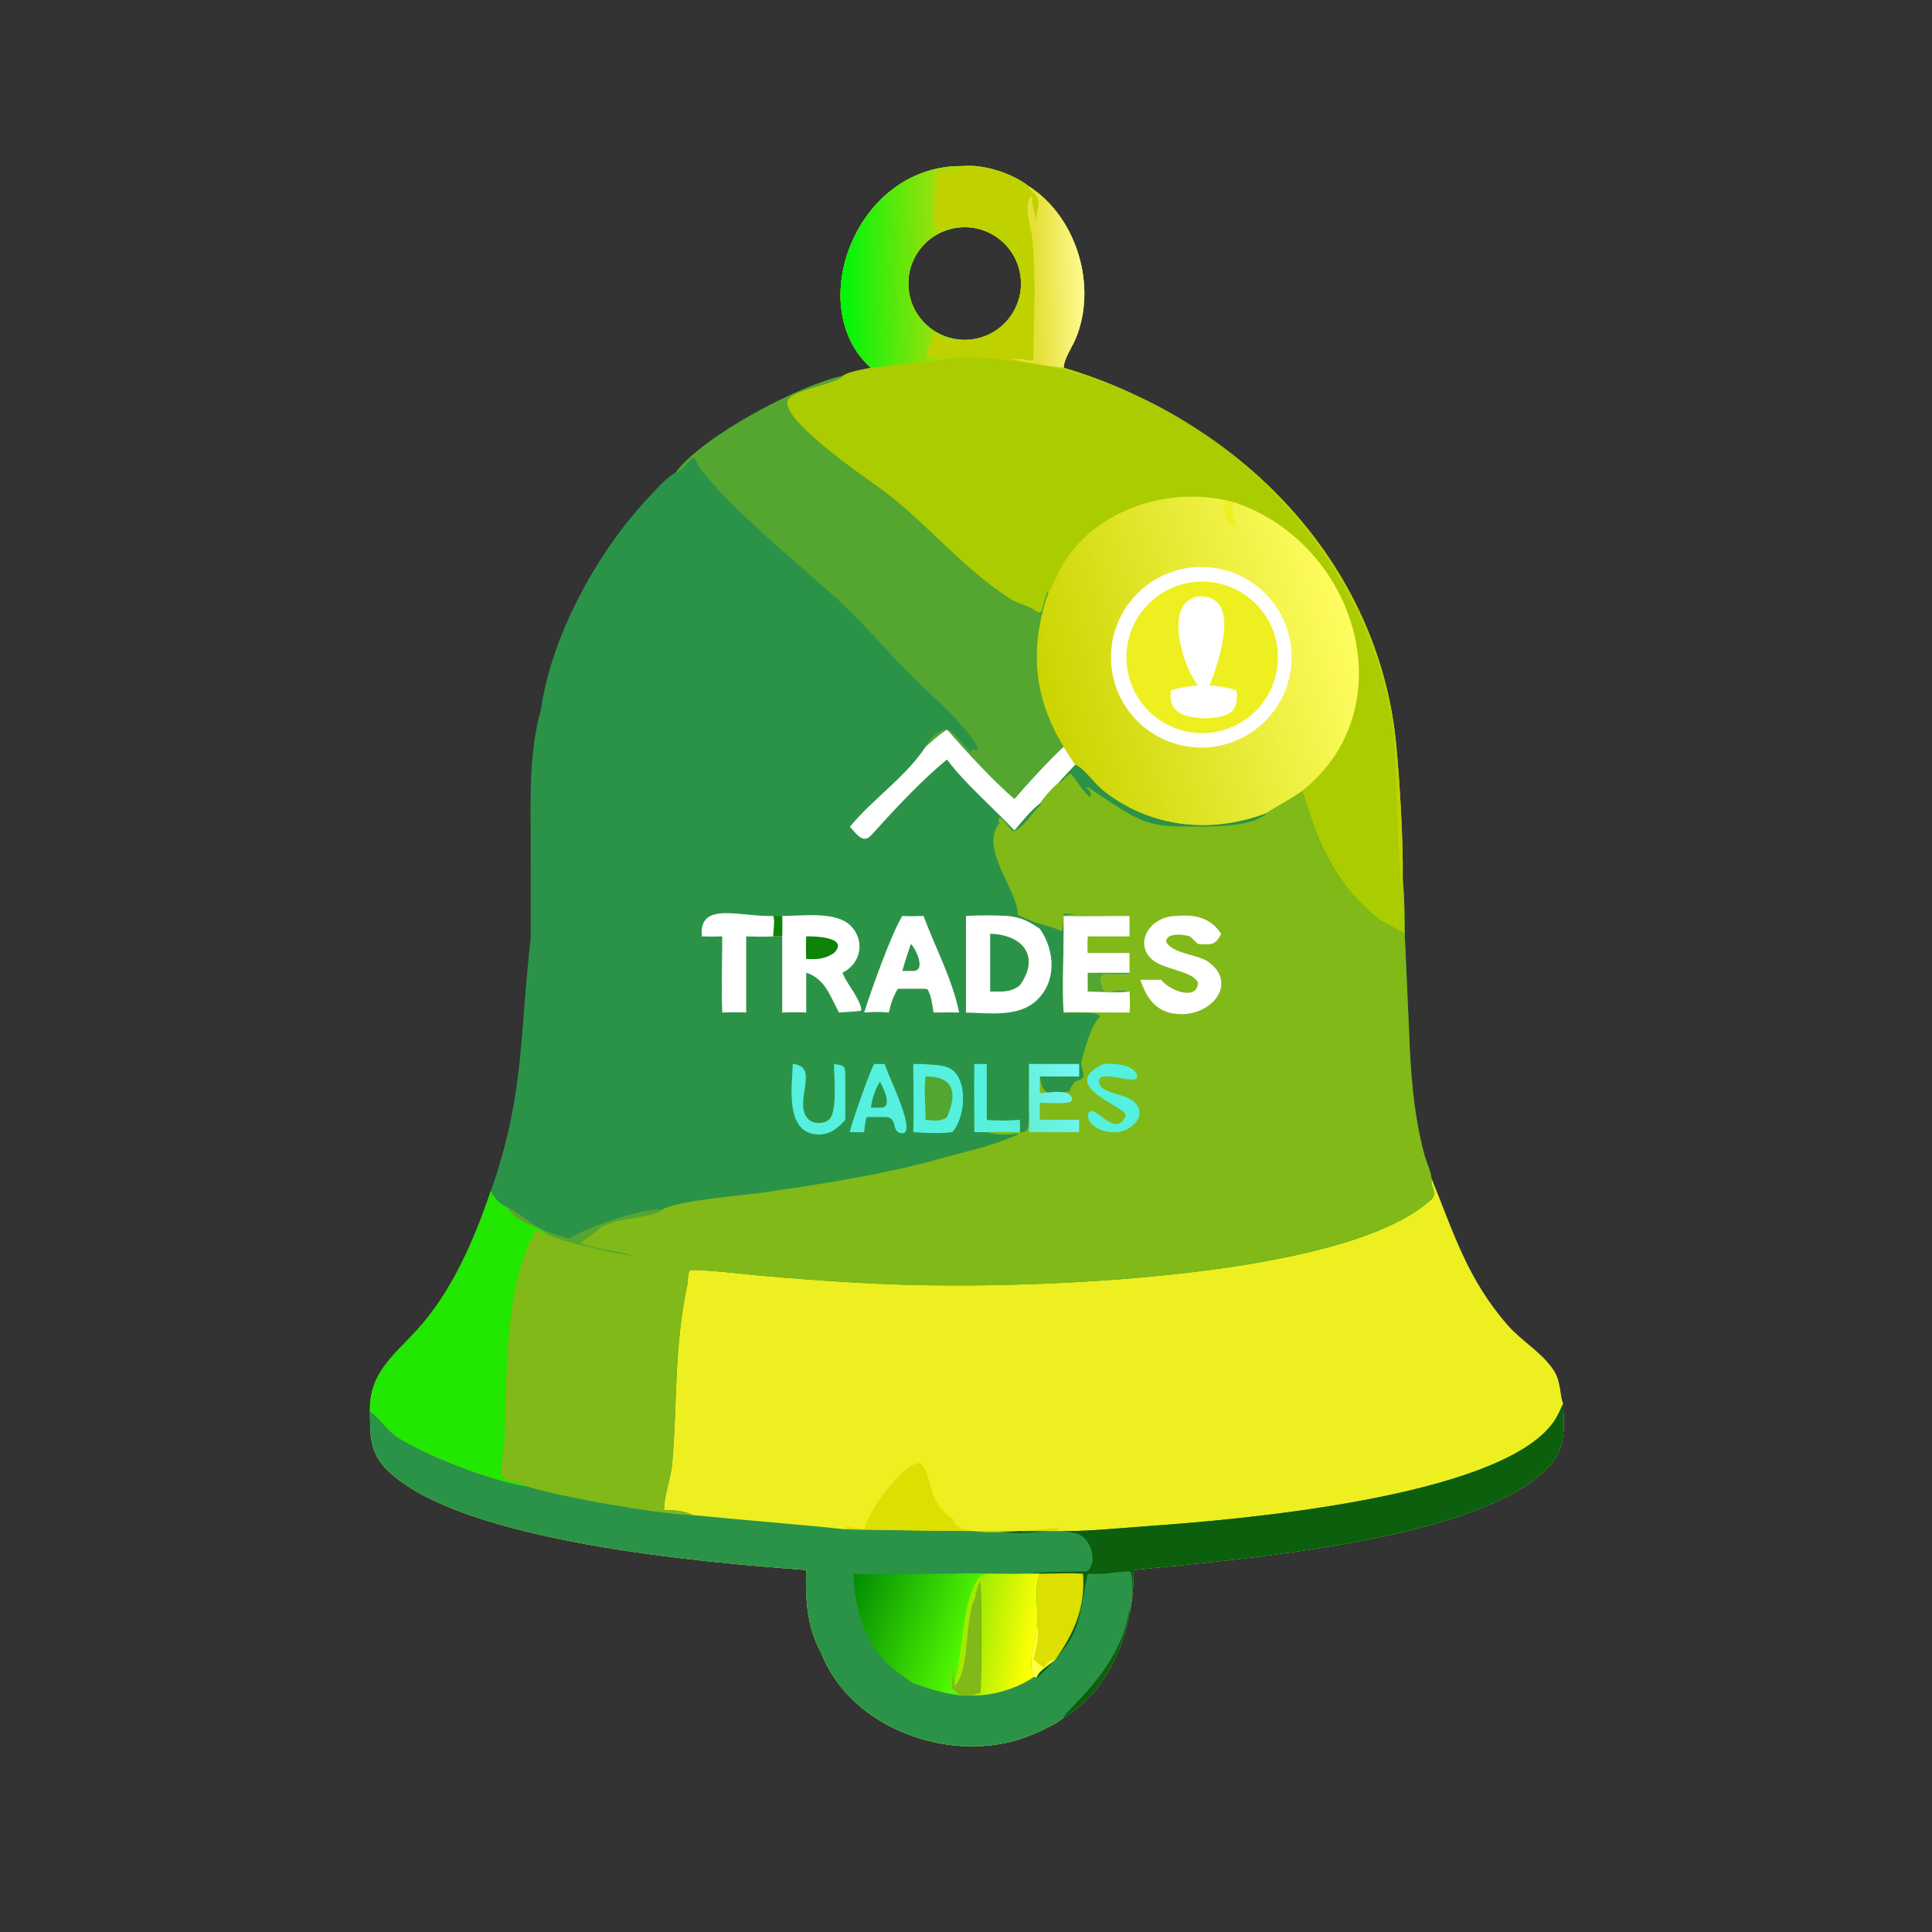 <?xml version="1.0" encoding="UTF-8"?> <svg xmlns="http://www.w3.org/2000/svg" xmlns:xlink="http://www.w3.org/1999/xlink" width="1024" height="1024"><rect width="100%" height="100%" fill="#333333" stroke="none"/><path fill="#2B9348" transform="scale(2 2)" d="M255.13 44.007C260.619 43.43 268.418 45.958 272.698 49.4C285.494 57.637 290.896 76.168 284.966 89.956C284.035 92.121 281.945 95.121 281.876 97.457C328.094 111.24 365.515 148.522 370.052 197.802C370.97 207.773 371.902 223.173 371.727 232.964C372.206 237.776 372.233 242.626 372.258 247.457L373.384 272.519C373.809 283.957 374.483 294.56 377.38 305.693C377.935 307.828 379.177 310.285 379.409 312.425C385.265 326.793 388.815 338.888 399.515 351.163C403.259 355.458 408.669 358.428 411.787 363.229C413.747 366.248 413.389 370.439 414.246 371.924C414.462 378.318 415.159 383.695 410.406 388.735C392.089 408.153 330.006 413.058 300.4 416.074C300.617 430.554 294.968 447.456 281.876 455.157C280.522 456.7 274.238 459.458 272.282 460.205C252.343 467.82 225.315 458.22 217.615 437.982C213.879 431.514 213.362 423.359 213.656 416.074C188.047 414.159 122.015 408.833 102.541 389.492C97.908 384.891 98.092 380.198 98.06 374.137C97.708 364.292 103.935 359.537 110.084 352.941C119.592 342.742 125.665 328.727 130.041 315.71C139.132 290.16 137.688 273.41 140.641 248.833L140.634 222.565C140.602 211.027 140.199 199.186 143.373 187.962C146.175 168.295 158.22 146.484 171.553 132.178C173.819 129.747 176.239 126.847 179.123 125.16C186.383 115.391 212.442 101.812 223.256 99.653C225.124 98.363 228.544 97.959 230.773 97.457C212.801 81.322 226.79 43.644 255.13 44.007ZM254.787 90.039Q255.295 90.068 255.804 90.062Q256.313 90.057 256.821 90.016Q257.328 89.976 257.832 89.901Q258.335 89.827 258.833 89.718Q259.33 89.609 259.819 89.466Q260.307 89.324 260.785 89.149Q261.263 88.973 261.728 88.766Q262.193 88.558 262.642 88.319Q263.092 88.081 263.524 87.812Q263.957 87.543 264.369 87.245Q264.782 86.948 265.174 86.622Q265.566 86.297 265.935 85.946Q266.303 85.595 266.647 85.22Q266.991 84.845 267.309 84.447Q267.626 84.049 267.916 83.63Q268.206 83.212 268.466 82.774Q268.727 82.337 268.957 81.883Q269.187 81.429 269.385 80.96Q269.584 80.491 269.75 80.01Q269.917 79.529 270.05 79.038Q270.183 78.546 270.282 78.047Q270.381 77.548 270.446 77.043Q270.511 76.538 270.542 76.03Q270.572 75.522 270.568 75.013Q270.564 74.504 270.525 73.996Q270.486 73.488 270.413 72.985Q270.34 72.481 270.232 71.983Q270.125 71.486 269.984 70.997Q269.843 70.507 269.668 70.029Q269.494 69.551 269.288 69.085Q269.082 68.62 268.844 68.17Q268.607 67.719 268.339 67.287Q268.071 66.853 267.775 66.44Q267.478 66.026 267.154 65.633Q266.83 65.241 266.48 64.871Q266.13 64.501 265.756 64.156Q265.382 63.812 264.985 63.493Q264.588 63.174 264.17 62.883Q263.752 62.593 263.315 62.331Q262.879 62.069 262.425 61.838Q261.972 61.607 261.504 61.407Q261.036 61.207 260.555 61.039Q260.074 60.872 259.583 60.737Q259.092 60.603 258.593 60.502Q258.094 60.401 257.59 60.335Q257.085 60.269 256.577 60.236Q256.069 60.205 255.56 60.207Q255.051 60.21 254.543 60.248Q254.193 60.273 253.844 60.316Q253.496 60.358 253.149 60.417Q252.803 60.475 252.46 60.55Q252.117 60.625 251.778 60.716Q251.438 60.807 251.104 60.913Q250.769 61.02 250.44 61.143Q250.111 61.265 249.788 61.403Q249.465 61.54 249.148 61.693Q248.832 61.846 248.524 62.013Q248.215 62.181 247.914 62.363Q247.614 62.544 247.322 62.74Q247.031 62.936 246.749 63.145Q246.467 63.354 246.195 63.577Q245.923 63.799 245.662 64.034Q245.4 64.268 245.151 64.515Q244.901 64.762 244.663 65.02Q244.425 65.278 244.199 65.548Q243.974 65.817 243.761 66.096Q243.548 66.376 243.349 66.665Q243.15 66.954 242.964 67.252Q242.779 67.551 242.608 67.857Q242.437 68.164 242.28 68.478Q242.123 68.793 241.982 69.114Q241.84 69.435 241.714 69.763Q241.587 70.091 241.477 70.424Q241.366 70.757 241.271 71.095Q241.176 71.433 241.097 71.775Q241.017 72.118 240.955 72.463Q240.892 72.808 240.845 73.157Q240.799 73.505 240.769 73.855Q240.738 74.204 240.725 74.555Q240.711 74.906 240.714 75.257Q240.717 75.609 240.736 75.959Q240.756 76.31 240.792 76.659Q240.827 77.009 240.88 77.356Q240.932 77.703 241 78.048Q241.069 78.392 241.154 78.733Q241.238 79.074 241.339 79.41Q241.439 79.747 241.556 80.078Q241.672 80.409 241.804 80.735Q241.935 81.061 242.082 81.379Q242.229 81.698 242.391 82.01Q242.553 82.322 242.729 82.626Q242.905 82.929 243.095 83.225Q243.286 83.52 243.49 83.806Q243.694 84.091 243.911 84.367Q244.128 84.643 244.358 84.909Q244.588 85.174 244.83 85.429Q245.072 85.683 245.326 85.926Q245.58 86.168 245.845 86.399Q246.11 86.629 246.385 86.847Q246.661 87.065 246.946 87.269Q247.232 87.474 247.527 87.665Q247.821 87.856 248.125 88.032Q248.428 88.209 248.74 88.372Q249.051 88.534 249.37 88.682Q249.688 88.829 250.014 88.962Q250.339 89.094 250.67 89.211Q251.001 89.328 251.337 89.429Q251.674 89.53 252.014 89.616Q252.355 89.701 252.699 89.77Q253.044 89.84 253.391 89.892Q253.738 89.945 254.087 89.982Q254.436 90.019 254.787 90.039Z"></path><path fill="#EEEF20" transform="scale(2 2)" d="M379.409 312.425C385.265 326.793 388.815 338.888 399.515 351.163C403.259 355.458 408.669 358.428 411.787 363.229C413.747 366.248 413.389 370.439 414.246 371.924C414.462 378.318 415.159 383.695 410.406 388.735C392.089 408.153 330.006 413.058 300.4 416.074C300.617 430.554 294.968 447.456 281.876 455.157C280.522 456.7 274.238 459.458 272.282 460.205C252.343 467.82 225.315 458.22 217.615 437.982C213.879 431.514 213.362 423.359 213.656 416.074C188.047 414.159 122.015 408.833 102.541 389.492C97.908 384.891 98.092 380.198 98.06 374.137C99.515 374.54 102.898 379.228 104.931 380.574C112.684 385.705 130.228 392.439 139.45 393.826C149.171 396.822 173.44 401.045 183.605 401.52C181.538 400.404 178.348 400.116 176.021 400.215C175.819 396.997 177.812 391.537 178.124 387.964C179.534 371.807 178.573 357.545 182.094 340.736C182.369 339.425 182.177 337.833 182.787 336.659C184.079 336.14 198.235 337.767 200.908 338.003C218.047 339.52 235.161 340.686 252.373 340.656C284.327 340.831 358.12 337.432 379.303 317.868C381.218 316.1 378.951 314.44 379.409 312.425Z"></path><path fill="#2B9348" transform="scale(2 2)" d="M279.712 405.755C287.853 405.925 296.294 404.986 304.416 404.416C327.386 402.804 396.859 396.995 411.49 377.15C412.72 375.482 413.405 373.801 414.246 371.924C414.462 378.318 415.159 383.695 410.406 388.735C392.089 408.153 330.006 413.058 300.4 416.074C300.617 430.554 294.968 447.456 281.876 455.157C280.522 456.7 274.238 459.458 272.282 460.205C252.343 467.82 225.315 458.22 217.615 437.982C213.879 431.514 213.362 423.359 213.656 416.074C188.047 414.159 122.015 408.833 102.541 389.492C97.908 384.891 98.092 380.198 98.06 374.137C99.515 374.54 102.898 379.228 104.931 380.574C112.684 385.705 130.228 392.439 139.45 393.826C149.171 396.822 173.44 401.045 183.605 401.52C197.064 402.854 210.628 403.873 224.007 405.279C237.663 405.503 251.277 405.762 264.938 405.755L279.712 405.755Z"></path><path fill="#0B5F0D" transform="scale(2 2)" d="M279.712 405.755C287.853 405.925 296.294 404.986 304.416 404.416C327.386 402.804 396.859 396.995 411.49 377.15C412.72 375.482 413.405 373.801 414.246 371.924C414.462 378.318 415.159 383.695 410.406 388.735C392.089 408.153 330.006 413.058 300.4 416.074C300.617 430.554 294.968 447.456 281.876 455.157C281.896 453.601 296.715 442.697 299.152 427.257C300.315 425.873 300.343 417.472 299.525 416.439C295.583 416.451 293.045 417.36 288.252 417.061C285.287 431.06 287 432.825 275.016 444.562L274.773 444.44L273.877 444.44C272.195 439.719 274.532 435.494 274.773 430.752C275.269 426.819 273.806 420.657 275.565 417.061L272.698 417.061C274.784 416.468 287.978 416.487 288.041 416.442C290.844 414.472 289.603 407.366 284.921 406.284C278.42 404.782 271.538 407.314 264.938 405.755L279.712 405.755Z"></path><path fill="#DDDF00" transform="scale(2 2)" d="M275.565 417.061C279.336 417.036 283.257 416.797 287.015 417.061C287.647 425.949 284.754 432.631 279.712 439.755C278.425 440.977 275.191 442.746 274.773 444.44L273.877 444.44C272.195 439.719 274.532 435.494 274.773 430.752C275.269 426.819 273.806 420.657 275.565 417.061Z"></path><path fill="#FFFF3F" transform="scale(2 2)" d="M273.877 444.44C272.195 439.719 274.532 435.494 274.773 430.752C275.695 433.246 274.363 437.203 273.877 439.755C278.658 443.906 275.26 440.703 279.712 439.755C278.425 440.977 275.191 442.746 274.773 444.44L273.877 444.44Z"></path><defs><linearGradient id="gradient_0" gradientUnits="userSpaceOnUse" x1="258.881" y1="434.14" x2="224.546" y2="421.707"><stop offset="0" stop-color="#57FF00"></stop><stop offset="1" stop-color="#008B05"></stop></linearGradient></defs><path fill="url(#gradient_0)" transform="scale(2 2)" d="M226.206 417.061C234.531 417.431 242.68 416.976 250.987 417.061C254.444 417.044 258.073 416.792 261.51 417.061C265.235 417.08 268.974 417.16 272.698 417.061L275.565 417.061C273.806 420.657 275.269 426.819 274.773 430.752C274.532 435.494 272.195 439.719 273.877 444.44C269.522 447.523 262.747 449.508 257.4 449.246C256.366 449.374 255.226 449.261 254.18 449.246C249.882 448.75 246.111 447.46 242.03 446.114C240.642 445.164 239.281 444.187 237.929 443.186C229.648 437.084 226.391 427.02 226.206 417.061Z"></path><defs><linearGradient id="gradient_1" gradientUnits="userSpaceOnUse" x1="258.005" y1="431.327" x2="274.089" y2="434.198"><stop offset="0" stop-color="#A0EC00"></stop><stop offset="1" stop-color="#FFFF07"></stop></linearGradient></defs><path fill="url(#gradient_1)" transform="scale(2 2)" d="M272.698 417.061L275.565 417.061C273.806 420.657 275.269 426.819 274.773 430.752C274.532 435.494 272.195 439.719 273.877 444.44C269.522 447.523 262.747 449.508 257.4 449.246C256.366 449.374 255.226 449.261 254.18 449.246C251.813 446.398 252.078 449.165 252.459 442.978L252.78 442.731L252.567 442.756L252.626 442.639L252.721 442.655C252.724 443.847 252.712 444.946 252.997 446.114C255.208 438.914 255.205 417.787 261.51 417.061C265.235 417.08 268.974 417.16 272.698 417.061Z"></path><path fill="#80B918" transform="scale(2 2)" d="M252.997 446.114L252.829 446.458L253.171 446.522C257.167 442.462 255.444 428.371 258.677 422.834L258.473 422.427C259.049 421.361 259.025 420.062 259.666 419.07C260.411 420.3 260.225 446.711 259.822 448.653C259.017 448.876 258.221 449.086 257.4 449.246C256.366 449.374 255.226 449.261 254.18 449.246C251.813 446.398 252.078 449.165 252.459 442.978L252.78 442.731L252.567 442.756L252.626 442.639L252.721 442.655C252.724 443.847 252.712 444.946 252.997 446.114Z"></path><path fill="#DDDF00" transform="scale(2 2)" d="M229.01 405.279C230.377 399.648 240.036 387.151 243.821 387.789C247.389 390.741 245.335 398.235 252.629 402.611C252.967 409.947 287.225 402.808 279.712 405.755L264.938 405.755C251.277 405.762 237.663 405.503 224.007 405.279L223.815 404.852C225.009 404.425 227.664 405.193 229.01 405.279Z"></path><path fill="#80B918" transform="scale(2 2)" d="M284.96 202.607C287.118 203.368 290.185 207.721 292.193 209.331C304.617 219.293 320.68 221.076 335.318 215.577C338.584 213.563 341.847 211.882 345 209.645C346.37 210.891 349.148 231.318 365.626 243.675C367.671 245.208 370.14 246.06 372.258 247.457L373.384 272.519C373.809 283.957 374.483 294.56 377.38 305.693C377.935 307.828 379.177 310.285 379.409 312.425C378.951 314.44 381.218 316.1 379.303 317.868C358.12 337.432 284.327 340.831 252.373 340.656C235.161 340.686 218.047 339.52 200.908 338.003C198.235 337.767 184.079 336.14 182.787 336.659C182.177 337.833 182.369 339.425 182.094 340.736C178.573 357.545 179.534 371.807 178.124 387.964C177.812 391.537 175.819 396.997 176.021 400.215C178.348 400.116 181.538 400.404 183.605 401.52C173.44 401.045 149.171 396.822 139.45 393.826C130.228 392.439 112.684 385.705 104.931 380.574C102.898 379.228 99.515 374.54 98.06 374.137C97.708 364.292 103.935 359.537 110.084 352.941C119.592 342.742 125.665 328.727 130.041 315.71C130.88 317.367 132.321 319.107 134.123 319.787C141.036 323.392 140.409 325.666 150.911 328.28C155.751 325.18 171.049 319.966 175.249 320.709C178.913 318.166 196.808 316.832 202.158 316.053C218.108 313.733 234.407 311.223 249.946 306.854C257.802 304.645 262.184 303.983 269.844 300.612L269.876 300.811L269.5 300.395C267.03 300.86 263.917 300.776 261.51 300.027C264.432 299.965 267.363 300.097 270.293 300.027C273.948 300.402 272.338 294.856 272.657 292.531L272.698 292.255L272.698 281.963L285.973 281.963L285.973 285.269L275.565 285.269C276.298 289.782 277.092 290.454 283.594 289.13L283.646 288.378C284.102 287.692 284.508 286.994 285.15 286.465C288.961 285.806 286.081 283.355 286.613 281.228C287.277 278.57 289.354 271.154 291.426 269.59L291.423 269.146C290.119 267.794 284.059 268.726 281.876 268.335C281.44 261.814 281.865 254.111 281.876 247.457C281.848 245.887 281.873 244.314 281.876 242.743C283.891 242.088 288.093 242.464 281.876 242.119C281.796 243.596 281.767 245.093 281.456 246.544L281.177 246.709C278.256 245.245 275.087 245.231 269.731 242.395C269.818 236.058 259.199 224.462 264.964 218.13L264.728 217.874C264.122 214.364 267.813 219.882 268.494 220.328C271.487 219.275 273.534 215.173 275.985 213.169L275.565 212.942C276.981 210.901 278.677 209.038 280.532 207.388L284.96 202.607Z"></path><path fill="#22E700" transform="scale(2 2)" d="M130.041 315.71C130.88 317.367 132.321 319.107 134.123 319.787C137.378 324.605 141.715 324.268 145.176 327.19C144.051 326.855 143.04 326.497 141.984 325.971C133.518 340.984 134.352 364.443 133.713 381.332C133.634 383.423 132.538 389.777 132.827 391.175C134.538 392.964 137.563 392.328 139.45 393.826C130.228 392.439 112.684 385.705 104.931 380.574C102.898 379.228 99.515 374.54 98.06 374.137C97.708 364.292 103.935 359.537 110.084 352.941C119.592 342.742 125.665 328.727 130.041 315.71Z"></path><path fill="white" transform="scale(2 2)" d="M281.876 242.743C287.687 242.916 293.517 242.709 299.331 242.743L299.331 248.156L288.252 248.156C288.204 249.625 288.125 251.094 288.252 252.561L299.331 252.561L299.331 257.783L299.756 257.49L299.847 257.831C298.138 259.449 291.025 256.535 291.802 260.019C293.034 265.545 294.122 260.963 299.593 262.677L299.331 262.767C299.422 264.634 299.546 266.473 299.331 268.335L287.496 268.302C285.683 268.295 283.67 268.117 281.876 268.335C281.44 261.814 281.865 254.111 281.876 247.457C281.848 245.887 281.873 244.314 281.876 242.743Z"></path><path fill="#55A630" transform="scale(2 2)" d="M299.331 257.783L299.756 257.49L299.847 257.831C298.138 259.449 291.025 256.535 291.802 260.019C293.034 265.545 294.122 260.963 299.593 262.677L299.331 262.767C295.858 263.266 291.786 262.808 288.252 262.767L288.252 257.783L299.331 257.783Z"></path><defs><linearGradient id="gradient_2" gradientUnits="userSpaceOnUse" x1="270.951" y1="294.401" x2="287.261" y2="287.509"><stop offset="0" stop-color="#65EFD4"></stop><stop offset="1" stop-color="#73F6F6"></stop></linearGradient></defs><path fill="url(#gradient_2)" transform="scale(2 2)" d="M272.698 281.963L285.973 281.963L285.973 285.269L275.565 285.269L275.565 289.693C277.733 289.668 283.923 288.256 284.122 291.459L283.752 292.033C281.178 292.572 278.201 292.28 275.565 292.255L275.565 296.773L285.973 296.773L285.973 300.027L272.698 300.027C272.709 297.437 272.742 294.845 272.698 292.255L272.698 281.963Z"></path><path fill="#2B9348" transform="scale(2 2)" d="M284.96 202.607C287.118 203.368 290.185 207.721 292.193 209.331C304.617 219.293 320.68 221.076 335.318 215.577L335.524 215.8C330.634 219.301 321.475 219.021 315.49 219.051C306.224 219.097 303.027 218.354 295.124 213.137L288.345 208.648L287.485 208.847L287.693 208.915L287.618 208.588C288.556 209.316 289.044 209.613 289.101 210.883L288.765 211.204C286.832 209.489 285.474 207.1 283.878 205.077C282.677 205.084 281.886 207.164 280.532 207.388L284.96 202.607Z"></path><path fill="#55A630" transform="scale(2 2)" d="M134.123 319.787C141.036 323.392 140.409 325.666 150.911 328.28C155.751 325.18 171.049 319.966 175.249 320.709C173.962 322.689 161.334 322.883 158.948 325.601C158.506 326.104 155.361 328.264 154.374 329.027L153.909 329.389C157.541 331.082 163.704 331.415 167.823 332.754C164.464 332.646 147.909 328.835 145.176 327.19C141.715 324.268 137.378 324.605 134.123 319.787Z"></path><path fill="white" transform="scale(2 2)" d="M311.831 242.743C316.638 242.292 320.786 243.149 323.617 247.457C322.174 250.6 320.727 250.39 317.463 250.152L315.358 248.156C313.768 247.637 309.063 247.026 309.05 249.572C310.638 252.778 317.288 252.82 320.223 254.901C327.427 260.009 322.341 268.114 313.887 268.75C307.372 269.01 304.156 265.631 302.224 259.649L307.681 259.649C310.733 263.187 317.597 264.958 317.446 260.281C315.727 257.247 308.56 256.958 305.498 254.434C300.271 250.122 304.69 242.695 311.831 242.743Z"></path><path fill="#55F0DE" transform="scale(2 2)" d="M292.445 281.963C294.885 281.758 299.91 282.005 301.156 284.481C303.435 289.011 289.318 281.943 291.469 287.465C292.28 289.548 297.557 290.044 299.499 291.231C304.693 294.409 300.844 299.416 296.278 300.027L295.903 300.049C289.134 300.423 286.634 294.969 289.393 294.408C290.709 294.14 296.268 301.364 298.271 295.639C299.034 293.458 279.719 287.793 292.445 281.963Z"></path><path fill="#AC0" transform="scale(2 2)" d="M255.13 44.007C260.619 43.43 268.418 45.958 272.698 49.4C285.494 57.637 290.896 76.168 284.966 89.956C284.035 92.121 281.945 95.121 281.876 97.457C328.094 111.24 365.515 148.522 370.052 197.802C370.97 207.773 371.902 223.173 371.727 232.964C372.206 237.776 372.233 242.626 372.258 247.457C370.14 246.06 367.671 245.208 365.626 243.675C349.148 231.318 346.37 210.891 345 209.645C341.847 211.882 338.584 213.563 335.318 215.577C320.68 221.076 304.617 219.293 292.193 209.331C290.185 207.721 287.118 203.368 284.96 202.607C283.828 201.099 282.848 199.535 281.876 197.921C273.864 184.885 272.714 171.698 277.832 157.047L277.576 156.945C276.172 160.173 276.733 163.937 274.077 161.652C273.066 160.782 269.729 159.998 267.961 158.885C254.826 150.615 245.201 138.051 232.592 128.977C229.256 126.576 204.999 110.074 209.037 105.546C211.316 102.991 221.975 101.647 223.256 99.653C225.124 98.363 228.544 97.959 230.773 97.457C212.801 81.322 226.79 43.644 255.13 44.007ZM254.787 90.039Q255.295 90.068 255.804 90.062Q256.313 90.057 256.821 90.016Q257.328 89.976 257.832 89.901Q258.335 89.827 258.833 89.718Q259.33 89.609 259.819 89.466Q260.307 89.324 260.785 89.149Q261.263 88.973 261.728 88.766Q262.193 88.558 262.642 88.319Q263.092 88.081 263.524 87.812Q263.957 87.543 264.369 87.245Q264.782 86.948 265.174 86.622Q265.566 86.297 265.935 85.946Q266.303 85.595 266.647 85.22Q266.991 84.845 267.309 84.447Q267.626 84.049 267.916 83.63Q268.206 83.212 268.466 82.774Q268.727 82.337 268.957 81.883Q269.187 81.429 269.385 80.96Q269.584 80.491 269.75 80.01Q269.917 79.529 270.05 79.038Q270.183 78.546 270.282 78.047Q270.381 77.548 270.446 77.043Q270.511 76.538 270.542 76.03Q270.572 75.522 270.568 75.013Q270.564 74.504 270.525 73.996Q270.486 73.488 270.413 72.985Q270.34 72.481 270.232 71.983Q270.125 71.486 269.984 70.997Q269.843 70.507 269.668 70.029Q269.494 69.551 269.288 69.085Q269.082 68.62 268.844 68.17Q268.607 67.719 268.339 67.287Q268.071 66.853 267.775 66.44Q267.478 66.026 267.154 65.633Q266.83 65.241 266.48 64.871Q266.13 64.501 265.756 64.156Q265.382 63.812 264.985 63.493Q264.588 63.174 264.17 62.883Q263.752 62.593 263.315 62.331Q262.879 62.069 262.425 61.838Q261.972 61.607 261.504 61.407Q261.036 61.207 260.555 61.039Q260.074 60.872 259.583 60.737Q259.092 60.603 258.593 60.502Q258.094 60.401 257.59 60.335Q257.085 60.269 256.577 60.236Q256.069 60.205 255.56 60.207Q255.051 60.21 254.543 60.248Q254.193 60.273 253.844 60.316Q253.496 60.358 253.149 60.417Q252.803 60.475 252.46 60.55Q252.117 60.625 251.778 60.716Q251.438 60.807 251.104 60.913Q250.769 61.02 250.44 61.143Q250.111 61.265 249.788 61.403Q249.465 61.54 249.148 61.693Q248.832 61.846 248.524 62.013Q248.215 62.181 247.914 62.363Q247.614 62.544 247.322 62.74Q247.031 62.936 246.749 63.145Q246.467 63.354 246.195 63.577Q245.923 63.799 245.662 64.034Q245.4 64.268 245.151 64.515Q244.901 64.762 244.663 65.02Q244.425 65.278 244.199 65.548Q243.974 65.817 243.761 66.096Q243.548 66.376 243.349 66.665Q243.15 66.954 242.964 67.252Q242.779 67.551 242.608 67.857Q242.437 68.164 242.28 68.478Q242.123 68.793 241.982 69.114Q241.84 69.435 241.714 69.763Q241.587 70.091 241.477 70.424Q241.366 70.757 241.271 71.095Q241.176 71.433 241.097 71.775Q241.017 72.118 240.955 72.463Q240.892 72.808 240.845 73.157Q240.799 73.505 240.769 73.855Q240.738 74.204 240.725 74.555Q240.711 74.906 240.714 75.257Q240.717 75.609 240.736 75.959Q240.756 76.31 240.792 76.659Q240.827 77.009 240.88 77.356Q240.932 77.703 241 78.048Q241.069 78.392 241.154 78.733Q241.238 79.074 241.339 79.41Q241.439 79.747 241.556 80.078Q241.672 80.409 241.804 80.735Q241.935 81.061 242.082 81.379Q242.229 81.698 242.391 82.01Q242.553 82.322 242.729 82.626Q242.905 82.929 243.095 83.225Q243.286 83.52 243.49 83.806Q243.694 84.091 243.911 84.367Q244.128 84.643 244.358 84.909Q244.588 85.174 244.83 85.429Q245.072 85.683 245.326 85.926Q245.58 86.168 245.845 86.399Q246.11 86.629 246.385 86.847Q246.661 87.065 246.946 87.269Q247.232 87.474 247.527 87.665Q247.821 87.856 248.125 88.032Q248.428 88.209 248.74 88.372Q249.051 88.534 249.37 88.682Q249.688 88.829 250.014 88.962Q250.339 89.094 250.67 89.211Q251.001 89.328 251.337 89.429Q251.674 89.53 252.014 89.616Q252.355 89.701 252.699 89.77Q253.044 89.84 253.391 89.892Q253.738 89.945 254.087 89.982Q254.436 90.019 254.787 90.039Z"></path><defs><linearGradient id="gradient_3" gradientUnits="userSpaceOnUse" x1="276.377" y1="186.826" x2="357.553" y2="163.339"><stop offset="0" stop-color="#CAD400"></stop><stop offset="1" stop-color="#FFFD61"></stop></linearGradient></defs><path fill="url(#gradient_3)" transform="scale(2 2)" d="M277.832 157.047C279.033 155.315 279.838 152.996 280.833 151.092C288.881 135.697 308.339 129.004 324.704 132.526L327.652 133.307C359.866 144.539 372.576 187.933 345 209.645L345 209.645C341.847 211.882 338.584 213.563 335.318 215.577C320.68 221.076 304.617 219.293 292.193 209.331C290.185 207.721 287.118 203.368 284.96 202.607C283.828 201.099 282.848 199.535 281.876 197.921C273.864 184.885 272.714 171.698 277.832 157.047Z"></path><path fill="#EEEF20" transform="scale(2 2)" d="M324.704 132.526L327.652 133.307C325.18 133.822 327.317 138.005 327.652 139.61C324.386 139.355 324.161 134.933 324.704 132.526Z"></path><path fill="white" transform="scale(2 2)" d="M313.596 150.724Q313.982 150.646 314.371 150.58Q314.76 150.515 315.151 150.462Q315.542 150.409 315.934 150.369Q316.326 150.329 316.72 150.303Q317.113 150.276 317.507 150.262Q317.901 150.248 318.296 150.247Q318.69 150.246 319.084 150.258Q319.478 150.27 319.872 150.295Q320.265 150.32 320.658 150.358Q321.05 150.396 321.441 150.447Q321.832 150.498 322.221 150.562Q322.61 150.626 322.997 150.702Q323.384 150.779 323.768 150.868Q324.152 150.957 324.533 151.059Q324.914 151.161 325.291 151.275Q325.669 151.39 326.042 151.516Q326.416 151.643 326.785 151.782Q327.154 151.921 327.518 152.072Q327.882 152.223 328.241 152.386Q328.6 152.549 328.954 152.724Q329.307 152.898 329.655 153.085Q330.002 153.271 330.344 153.469Q330.685 153.666 331.02 153.875Q331.354 154.084 331.682 154.303Q332.009 154.523 332.329 154.753Q332.649 154.983 332.961 155.224Q333.274 155.465 333.578 155.716Q333.882 155.967 334.178 156.227Q334.474 156.488 334.761 156.759Q335.048 157.029 335.326 157.309Q335.604 157.588 335.872 157.877Q336.141 158.166 336.4 158.463Q336.659 158.76 336.908 159.066Q337.157 159.372 337.396 159.686Q337.635 159.999 337.863 160.321Q338.091 160.642 338.309 160.971Q338.526 161.3 338.733 161.636Q338.94 161.972 339.135 162.314Q339.331 162.656 339.515 163.005Q339.699 163.354 339.872 163.708Q340.044 164.063 340.205 164.423Q340.366 164.783 340.514 165.148Q340.663 165.513 340.8 165.883Q340.937 166.253 341.061 166.627Q341.186 167.001 341.298 167.379Q341.41 167.758 341.509 168.139Q341.609 168.521 341.696 168.905Q341.783 169.29 341.857 169.677Q341.931 170.064 341.992 170.454Q342.054 170.843 342.102 171.235Q342.151 171.626 342.186 172.019Q342.222 172.411 342.245 172.805Q342.267 173.199 342.277 173.593Q342.287 173.987 342.283 174.381Q342.28 174.776 342.264 175.17Q342.247 175.564 342.218 175.957Q342.189 176.35 342.147 176.742Q342.104 177.134 342.049 177.525Q341.994 177.915 341.926 178.304Q341.858 178.692 341.778 179.078Q341.697 179.464 341.604 179.847Q341.51 180.23 341.404 180.61Q341.298 180.99 341.18 181.366Q341.062 181.742 340.931 182.114Q340.8 182.486 340.657 182.854Q340.514 183.221 340.36 183.584Q340.205 183.946 340.038 184.304Q339.871 184.661 339.693 185.012Q339.514 185.364 339.324 185.71Q339.134 186.055 338.933 186.394Q338.732 186.733 338.519 187.066Q338.307 187.398 338.084 187.723Q337.861 188.048 337.627 188.366Q337.393 188.683 337.149 188.993Q336.905 189.303 336.651 189.604Q336.397 189.906 336.133 190.199Q335.869 190.492 335.596 190.776Q335.322 191.06 335.04 191.335Q334.757 191.61 334.466 191.875Q334.174 192.141 333.874 192.397Q333.574 192.652 333.265 192.898Q332.957 193.144 332.641 193.379Q332.324 193.615 332.001 193.84Q331.677 194.064 331.345 194.279Q331.014 194.493 330.676 194.696Q330.338 194.899 329.994 195.091Q329.649 195.282 329.299 195.463Q328.948 195.643 328.592 195.812Q328.235 195.981 327.874 196.138Q327.512 196.294 327.145 196.439Q326.778 196.584 326.407 196.717Q326.036 196.85 325.66 196.97Q325.285 197.091 324.905 197.199Q324.526 197.307 324.144 197.402Q323.761 197.497 323.376 197.58Q322.99 197.663 322.602 197.733Q322.028 197.837 321.449 197.912Q320.871 197.988 320.289 198.035Q319.707 198.082 319.124 198.101Q318.541 198.12 317.958 198.11Q317.374 198.101 316.792 198.063Q316.209 198.025 315.63 197.958Q315.05 197.892 314.474 197.798Q313.898 197.703 313.328 197.581Q312.757 197.458 312.193 197.308Q311.63 197.158 311.074 196.98Q310.518 196.803 309.971 196.599Q309.425 196.394 308.889 196.164Q308.353 195.933 307.829 195.676Q307.305 195.42 306.794 195.138Q306.283 194.856 305.786 194.55Q305.289 194.244 304.808 193.914Q304.327 193.583 303.863 193.23Q303.398 192.877 302.952 192.501Q302.505 192.126 302.077 191.729Q301.649 191.332 301.241 190.915Q300.833 190.498 300.446 190.062Q300.059 189.625 299.693 189.17Q299.328 188.715 298.985 188.243Q298.642 187.771 298.323 187.283Q298.003 186.794 297.708 186.291Q297.413 185.788 297.142 185.271Q296.872 184.754 296.627 184.224Q296.382 183.694 296.163 183.153Q295.944 182.612 295.752 182.062Q295.56 181.511 295.395 180.951Q295.23 180.391 295.092 179.824Q294.955 179.257 294.845 178.684Q294.735 178.111 294.653 177.533Q294.572 176.955 294.518 176.374Q294.465 175.793 294.44 175.21Q294.415 174.627 294.418 174.044Q294.421 173.46 294.453 172.878Q294.485 172.295 294.545 171.714Q294.605 171.134 294.693 170.557Q294.782 169.98 294.898 169.409Q295.014 168.837 295.158 168.271Q295.302 167.706 295.474 167.148Q295.645 166.59 295.844 166.042Q296.042 165.493 296.267 164.954Q296.492 164.416 296.743 163.889Q296.994 163.362 297.27 162.848Q297.547 162.334 297.848 161.834Q298.149 161.335 298.474 160.85Q298.799 160.365 299.147 159.897Q299.495 159.429 299.866 158.978Q300.236 158.527 300.629 158.095Q301.021 157.663 301.434 157.251Q301.846 156.838 302.279 156.446Q302.711 156.055 303.162 155.684Q303.613 155.314 304.081 154.966Q304.55 154.618 305.035 154.293Q305.52 153.969 306.02 153.668Q306.52 153.367 307.034 153.092Q307.548 152.816 308.075 152.565Q308.602 152.315 309.141 152.09Q309.679 151.865 310.228 151.667Q310.777 151.469 311.335 151.298Q311.893 151.127 312.459 150.984Q313.024 150.84 313.596 150.724Z"></path><path fill="#EEEF20" transform="scale(2 2)" d="M317.18 154.174Q317.673 154.139 318.167 154.129Q318.66 154.119 319.154 154.133Q319.648 154.146 320.14 154.185Q320.633 154.223 321.123 154.285Q321.613 154.347 322.099 154.434Q322.586 154.52 323.067 154.63Q323.549 154.741 324.024 154.874Q324.5 155.008 324.968 155.165Q325.436 155.322 325.896 155.502Q326.357 155.681 326.807 155.884Q327.258 156.086 327.698 156.31Q328.138 156.534 328.567 156.78Q328.996 157.025 329.412 157.291Q329.828 157.558 330.23 157.844Q330.633 158.13 331.02 158.436Q331.408 158.742 331.781 159.067Q332.153 159.391 332.509 159.734Q332.865 160.076 333.204 160.436Q333.542 160.795 333.863 161.171Q334.184 161.547 334.485 161.938Q334.787 162.329 335.069 162.734Q335.351 163.14 335.613 163.559Q335.875 163.977 336.116 164.409Q336.357 164.84 336.576 165.282Q336.796 165.725 336.993 166.178Q337.191 166.63 337.366 167.092Q337.541 167.554 337.693 168.024Q337.845 168.494 337.973 168.971Q338.102 169.448 338.207 169.931Q338.312 170.413 338.393 170.901Q338.475 171.388 338.532 171.879Q338.589 172.369 338.622 172.862Q338.655 173.355 338.664 173.849Q338.672 174.343 338.657 174.836Q338.641 175.33 338.601 175.822Q338.562 176.315 338.498 176.805Q338.434 177.294 338.346 177.78Q338.258 178.266 338.146 178.748Q338.034 179.229 337.899 179.704Q337.763 180.179 337.605 180.647Q337.446 181.114 337.265 181.574Q337.084 182.033 336.88 182.483Q336.676 182.933 336.451 183.373Q336.225 183.812 335.978 184.24Q335.731 184.668 335.464 185.083Q335.196 185.498 334.908 185.9Q334.62 186.301 334.313 186.688Q334.006 187.075 333.68 187.446Q333.355 187.817 333.011 188.172Q332.667 188.527 332.307 188.865Q331.946 189.202 331.569 189.521Q331.192 189.841 330.8 190.141Q330.408 190.441 330.002 190.722Q329.595 191.003 329.175 191.264Q328.756 191.524 328.324 191.763Q327.892 192.003 327.448 192.221Q327.005 192.439 326.552 192.635Q326.098 192.831 325.636 193.004Q325.173 193.177 324.703 193.328Q324.232 193.478 323.755 193.605Q323.278 193.732 322.795 193.836Q322.312 193.939 321.824 194.019Q321.337 194.099 320.846 194.154Q320.355 194.21 319.862 194.241Q319.371 194.272 318.879 194.279Q318.388 194.286 317.896 194.27Q317.405 194.253 316.914 194.212Q316.424 194.171 315.937 194.106Q315.449 194.041 314.965 193.952Q314.482 193.863 314.003 193.751Q313.524 193.638 313.051 193.503Q312.578 193.367 312.113 193.209Q311.647 193.05 311.19 192.869Q310.733 192.687 310.285 192.484Q309.837 192.281 309.4 192.056Q308.963 191.83 308.537 191.584Q308.111 191.338 307.698 191.071Q307.285 190.804 306.885 190.518Q306.485 190.231 306.1 189.925Q305.715 189.619 305.345 189.295Q304.976 188.97 304.622 188.628Q304.269 188.286 303.933 187.927Q303.597 187.568 303.278 187.193Q302.96 186.818 302.661 186.428Q302.361 186.038 302.081 185.633Q301.801 185.229 301.541 184.811Q301.282 184.394 301.043 183.964Q300.803 183.534 300.586 183.093Q300.368 182.652 300.172 182.201Q299.976 181.75 299.802 181.29Q299.629 180.83 299.478 180.362Q299.327 179.893 299.199 179.418Q299.072 178.943 298.967 178.463Q298.863 177.982 298.782 177.497Q298.702 177.012 298.645 176.523Q298.588 176.035 298.555 175.544Q298.522 175.053 298.513 174.562Q298.505 174.07 298.52 173.578Q298.535 173.087 298.575 172.596Q298.614 172.106 298.677 171.618Q298.741 171.131 298.828 170.646Q298.915 170.162 299.025 169.683Q299.136 169.204 299.27 168.731Q299.404 168.258 299.561 167.791Q299.718 167.325 299.898 166.867Q300.078 166.41 300.28 165.961Q300.482 165.513 300.705 165.075Q300.929 164.637 301.174 164.21Q301.418 163.783 301.684 163.369Q301.949 162.955 302.234 162.555Q302.52 162.154 302.824 161.768Q303.129 161.382 303.452 161.011Q303.775 160.64 304.116 160.286Q304.457 159.931 304.815 159.594Q305.173 159.256 305.547 158.937Q305.921 158.617 306.31 158.316Q306.699 158.016 307.103 157.734Q307.506 157.453 307.923 157.192Q308.339 156.93 308.768 156.69Q309.197 156.449 309.638 156.23Q310.078 156.011 310.528 155.813Q310.979 155.616 311.438 155.441Q311.898 155.266 312.366 155.113Q312.833 154.961 313.308 154.831Q313.782 154.702 314.263 154.596Q314.743 154.49 315.228 154.408Q315.713 154.325 316.201 154.267Q316.689 154.208 317.18 154.174Z"></path><path fill="white" transform="scale(2 2)" d="M317.463 158.056C329.5 157.383 322.779 175.871 320.58 181.638C323.024 181.854 325.322 182.149 327.652 182.946C328.591 189.212 324.976 190.116 319.414 190.37C314.221 190.18 309.359 189.034 310.331 182.946C312.712 182.203 314.981 181.878 317.463 181.638C313.797 177.282 307.924 159.885 317.463 158.056Z"></path><path fill="#BFD200" transform="scale(2 2)" d="M255.13 44.007C260.619 43.43 268.418 45.958 272.698 49.4C285.494 57.637 290.896 76.168 284.966 89.956C284.035 92.121 281.945 95.121 281.876 97.457C328.094 111.24 365.515 148.522 370.052 197.802C370.97 207.773 371.902 223.173 371.727 232.964C371.726 233.803 371.688 234.607 371.593 235.441C370.566 233.342 370.024 201.298 369.259 194.746C363.875 148.579 325.36 108.111 280.501 97.755C275.467 96.593 258.85 93.969 254.18 94.753C252.508 94.961 231.485 97.49 230.773 97.457C212.801 81.322 226.79 43.644 255.13 44.007ZM254.787 90.039Q255.295 90.068 255.804 90.062Q256.313 90.057 256.821 90.016Q257.328 89.976 257.832 89.901Q258.335 89.827 258.833 89.718Q259.33 89.609 259.819 89.466Q260.307 89.324 260.785 89.149Q261.263 88.973 261.728 88.766Q262.193 88.558 262.642 88.319Q263.092 88.081 263.524 87.812Q263.957 87.543 264.369 87.245Q264.782 86.948 265.174 86.622Q265.566 86.297 265.935 85.946Q266.303 85.595 266.647 85.22Q266.991 84.845 267.309 84.447Q267.626 84.049 267.916 83.63Q268.206 83.212 268.466 82.774Q268.727 82.337 268.957 81.883Q269.187 81.429 269.385 80.96Q269.584 80.491 269.75 80.01Q269.917 79.529 270.05 79.038Q270.183 78.546 270.282 78.047Q270.381 77.548 270.446 77.043Q270.511 76.538 270.542 76.03Q270.572 75.522 270.568 75.013Q270.564 74.504 270.525 73.996Q270.486 73.488 270.413 72.985Q270.34 72.481 270.232 71.983Q270.125 71.486 269.984 70.997Q269.843 70.507 269.668 70.029Q269.494 69.551 269.288 69.085Q269.082 68.62 268.844 68.17Q268.607 67.719 268.339 67.287Q268.071 66.853 267.775 66.44Q267.478 66.026 267.154 65.633Q266.83 65.241 266.48 64.871Q266.13 64.501 265.756 64.156Q265.382 63.812 264.985 63.493Q264.588 63.174 264.17 62.883Q263.752 62.593 263.315 62.331Q262.879 62.069 262.425 61.838Q261.972 61.607 261.504 61.407Q261.036 61.207 260.555 61.039Q260.074 60.872 259.583 60.737Q259.092 60.603 258.593 60.502Q258.094 60.401 257.59 60.335Q257.085 60.269 256.577 60.236Q256.069 60.205 255.56 60.207Q255.051 60.21 254.543 60.248Q254.193 60.273 253.844 60.316Q253.496 60.358 253.149 60.417Q252.803 60.475 252.46 60.55Q252.117 60.625 251.778 60.716Q251.438 60.807 251.104 60.913Q250.769 61.02 250.44 61.143Q250.111 61.265 249.788 61.403Q249.465 61.54 249.148 61.693Q248.832 61.846 248.524 62.013Q248.215 62.181 247.914 62.363Q247.614 62.544 247.322 62.74Q247.031 62.936 246.749 63.145Q246.467 63.354 246.195 63.577Q245.923 63.799 245.662 64.034Q245.4 64.268 245.151 64.515Q244.901 64.762 244.663 65.02Q244.425 65.278 244.199 65.548Q243.974 65.817 243.761 66.096Q243.548 66.376 243.349 66.665Q243.15 66.954 242.964 67.252Q242.779 67.551 242.608 67.857Q242.437 68.164 242.28 68.478Q242.123 68.793 241.982 69.114Q241.84 69.435 241.714 69.763Q241.587 70.091 241.477 70.424Q241.366 70.757 241.271 71.095Q241.176 71.433 241.097 71.775Q241.017 72.118 240.955 72.463Q240.892 72.808 240.845 73.157Q240.799 73.505 240.769 73.855Q240.738 74.204 240.725 74.555Q240.711 74.906 240.714 75.257Q240.717 75.609 240.736 75.959Q240.756 76.31 240.792 76.659Q240.827 77.009 240.88 77.356Q240.932 77.703 241 78.048Q241.069 78.392 241.154 78.733Q241.238 79.074 241.339 79.41Q241.439 79.747 241.556 80.078Q241.672 80.409 241.804 80.735Q241.935 81.061 242.082 81.379Q242.229 81.698 242.391 82.01Q242.553 82.322 242.729 82.626Q242.905 82.929 243.095 83.225Q243.286 83.52 243.49 83.806Q243.694 84.091 243.911 84.367Q244.128 84.643 244.358 84.909Q244.588 85.174 244.83 85.429Q245.072 85.683 245.326 85.926Q245.58 86.168 245.845 86.399Q246.11 86.629 246.385 86.847Q246.661 87.065 246.946 87.269Q247.232 87.474 247.527 87.665Q247.821 87.856 248.125 88.032Q248.428 88.209 248.74 88.372Q249.051 88.534 249.37 88.682Q249.688 88.829 250.014 88.962Q250.339 89.094 250.67 89.211Q251.001 89.328 251.337 89.429Q251.674 89.53 252.014 89.616Q252.355 89.701 252.699 89.77Q253.044 89.84 253.391 89.892Q253.738 89.945 254.087 89.982Q254.436 90.019 254.787 90.039Z"></path><defs><linearGradient id="gradient_4" gradientUnits="userSpaceOnUse" x1="223.395" y1="71.209" x2="248.835" y2="70.876"><stop offset="0" stop-color="#00F50A"></stop><stop offset="1" stop-color="#A0DF0C"></stop></linearGradient></defs><path fill="url(#gradient_4)" transform="scale(2 2)" d="M230.773 97.457C212.801 81.322 226.79 43.644 255.13 44.007C253.888 45.044 250.356 44.979 248.635 45.203C247.979 48.511 246.518 58.493 248.351 61.255C248.613 61.649 252.842 59.83 254.38 59.725L254.543 60.248Q254.193 60.273 253.844 60.316Q253.496 60.358 253.149 60.417Q252.803 60.475 252.46 60.55Q252.117 60.625 251.778 60.716Q251.438 60.807 251.104 60.913Q250.769 61.02 250.44 61.143Q250.111 61.265 249.788 61.403Q249.465 61.54 249.148 61.693Q248.832 61.846 248.524 62.013Q248.215 62.181 247.914 62.363Q247.614 62.544 247.322 62.74Q247.031 62.936 246.749 63.145Q246.467 63.354 246.195 63.577Q245.923 63.799 245.662 64.034Q245.4 64.268 245.151 64.515Q244.901 64.762 244.663 65.02Q244.425 65.278 244.199 65.548Q243.974 65.817 243.761 66.096Q243.548 66.376 243.349 66.665Q243.15 66.954 242.964 67.252Q242.779 67.551 242.608 67.857Q242.437 68.164 242.28 68.478Q242.123 68.793 241.982 69.114Q241.84 69.435 241.714 69.763Q241.587 70.091 241.477 70.424Q241.366 70.757 241.271 71.095Q241.176 71.433 241.097 71.775Q241.017 72.118 240.955 72.463Q240.892 72.808 240.845 73.157Q240.799 73.505 240.769 73.855Q240.738 74.204 240.725 74.555Q240.711 74.906 240.714 75.257Q240.717 75.609 240.736 75.959Q240.756 76.31 240.792 76.659Q240.827 77.009 240.88 77.356Q240.932 77.703 241 78.048Q241.069 78.392 241.154 78.733Q241.238 79.074 241.339 79.41Q241.439 79.747 241.556 80.078Q241.672 80.409 241.804 80.735Q241.935 81.061 242.082 81.379Q242.229 81.698 242.391 82.01Q242.553 82.322 242.729 82.626Q242.905 82.929 243.095 83.225Q243.286 83.52 243.49 83.806Q243.694 84.091 243.911 84.367Q244.128 84.643 244.358 84.909Q244.588 85.174 244.83 85.429Q245.072 85.683 245.326 85.926Q245.58 86.168 245.845 86.399Q246.11 86.629 246.385 86.847Q246.661 87.065 246.946 87.269Q247.232 87.474 247.527 87.665Q247.821 87.856 248.125 88.032Q248.428 88.209 248.74 88.372Q249.051 88.534 249.37 88.682Q249.688 88.829 250.014 88.962Q250.339 89.094 250.67 89.211Q251.001 89.328 251.337 89.429Q251.674 89.53 252.014 89.616Q252.355 89.701 252.699 89.77Q253.044 89.84 253.391 89.892Q253.738 89.945 254.087 89.982Q254.436 90.019 254.787 90.039C252.109 91.002 249.69 89.551 247.382 88.329C246.646 90.459 245.968 92.609 245.274 94.753L254.18 94.753C252.508 94.961 231.485 97.49 230.773 97.457Z"></path><defs><linearGradient id="gradient_5" gradientUnits="userSpaceOnUse" x1="274.59" y1="74.572" x2="286.452" y2="74.312"><stop offset="0" stop-color="#E5E037"></stop><stop offset="1" stop-color="#FDF98D"></stop></linearGradient></defs><path fill="url(#gradient_5)" transform="scale(2 2)" d="M272.698 49.4C285.494 57.637 290.896 76.168 284.966 89.956C284.035 92.121 281.945 95.121 281.876 97.457C278.595 97.2 271.39 95.984 268.061 95.195C275.076 94.579 273.724 98.757 273.94 89.159C274.149 79.843 274.419 72.773 273.573 63.156C273.349 60.611 270.887 53.536 273.521 51.928L273.632 52.154C273.246 54.339 274.399 56.285 274.472 58.438C275.654 52.201 275.492 52.754 272.634 49.866L272.698 49.4Z"></path><path fill="#55A630" transform="scale(2 2)" d="M179.123 125.16C186.383 115.391 212.442 101.812 223.256 99.653C221.975 101.647 211.316 102.991 209.037 105.546C204.999 110.074 229.256 126.576 232.592 128.977C245.201 138.051 254.826 150.615 267.961 158.885C269.729 159.998 273.066 160.782 274.077 161.652C276.733 163.937 276.172 160.173 277.576 156.945L277.832 157.047C272.714 171.698 273.864 184.885 281.876 197.921C278.149 201.302 272.069 207.972 268.828 211.75C262.832 206.575 256.237 199.326 250.987 193.37C248.913 194.599 247.105 196.359 245.274 197.921C245.686 196.344 248.411 194.011 249.885 193.451C252.689 192.386 255.227 198.341 257.648 199.505C256.786 197.712 258.109 199.014 259.019 198.977C259.781 195.529 244.538 182.132 241.871 179.431C235.186 172.661 228.995 165.297 222.005 158.853C215.405 152.769 186.283 128.706 184.01 121.193C182.182 122.083 181.071 124.707 179.123 125.16Z"></path><path fill="white" transform="scale(2 2)" d="M250.987 193.37C256.237 199.326 262.832 206.575 268.828 211.75C272.069 207.972 278.149 201.302 281.876 197.921C282.848 199.535 283.828 201.099 284.96 202.607L280.532 207.388C278.677 209.038 276.981 210.901 275.565 212.942C273.02 214.91 270.917 217.645 268.828 220.079C263.45 214.255 255.415 207.394 250.987 201.283C244.379 206.579 236.566 215.055 230.773 221.458C228.591 223.72 226.901 220.81 225.219 219.123C231.302 211.68 239.998 205.974 245.274 197.921C247.105 196.359 248.913 194.599 250.987 193.37Z"></path><path fill="#55F0DE" transform="scale(2 2)" d="M258.203 281.963L261.51 281.963L261.51 296.773C264.475 297.077 267.326 296.937 270.293 296.773C270.316 297.856 270.294 298.944 270.293 300.027C267.363 300.097 264.432 299.965 261.51 300.027L258.203 300.027C258.22 294.007 258.069 287.982 258.203 281.963Z"></path><path fill="white" transform="scale(2 2)" d="M267.101 242.743C270.594 243.06 272.735 244.213 275.565 246.141C279.561 251.819 280.116 259.957 274.798 265.038C269.948 269.672 262.156 268.472 255.992 268.335L255.992 242.743C259.726 242.517 263.371 242.524 267.101 242.743Z"></path><path fill="#2B9348" transform="scale(2 2)" d="M262.404 247.457C271.015 247.675 275.753 253.435 270.293 261.105C267.921 263.076 265.3 262.787 262.404 262.767L262.404 247.457Z"></path><path fill="white" transform="scale(2 2)" d="M207.289 242.743C212.446 242.751 221.34 241.431 225.273 245.188C229.438 249.165 228.18 255.409 223.256 257.783L223.425 258.176C224.72 261.145 227.792 264.467 228.275 267.576L228.087 267.879C226.181 268.136 224.263 268.163 222.349 268.335C219.984 263.998 218.698 259.396 213.656 257.783L213.656 268.335C211.519 268.235 209.425 268.237 207.289 268.335L207.289 248.156C207.344 246.357 207.294 244.544 207.289 242.743Z"></path><path fill="#0D8407" transform="scale(2 2)" d="M213.656 248.156C215.878 248.054 225.185 248.386 221.005 252.561C218.533 254.231 216.52 254.235 213.656 254.15C213.556 252.139 213.566 250.168 213.656 248.156Z"></path><path fill="white" transform="scale(2 2)" d="M239.123 242.743C240.967 242.877 242.889 242.757 244.741 242.743C247.884 251.154 252.413 259.56 254.18 268.335C251.917 268.268 249.646 268.319 247.382 268.335C247.082 266.224 246.856 264.139 245.858 262.221L245.274 262.039L237.929 262.039C236.693 264.129 236.052 265.965 235.556 268.335C233.338 268.086 231.232 268.17 229.01 268.335C230.878 262.449 236.256 247.306 239.123 242.743Z"></path><path fill="#2B9348" transform="scale(2 2)" d="M241.39 250.152C242.607 251.256 245.545 257.251 242.03 257.317L239.123 257.317C239.778 254.899 240.602 252.529 241.39 250.152Z"></path><path fill="white" transform="scale(2 2)" d="M204.904 242.743C205.659 242.699 206.564 242.548 207.289 242.743C207.294 244.544 207.344 246.357 207.289 248.156L204.904 248.156C202.509 248.3 200.135 248.226 197.741 248.156L197.741 268.335C195.619 268.211 193.524 268.266 191.403 268.335C191.143 261.648 191.396 254.854 191.403 248.156C189.592 248.226 187.812 248.232 186.001 248.156C185.094 238.747 195.965 242.989 204.904 242.743Z"></path><path fill="#0D8407" transform="scale(2 2)" d="M204.904 242.743C205.659 242.699 206.564 242.548 207.289 242.743C207.294 244.544 207.344 246.357 207.289 248.156L204.904 248.156C204.889 246.821 205.452 243.734 204.904 242.743Z"></path><path fill="#55F0DE" transform="scale(2 2)" d="M244.741 281.963C247.182 282.287 250.568 282.006 252.538 283.675C256.627 287.14 255.633 296.431 252.373 300.027C248.918 300.463 245.49 300.252 242.03 300.027C242.188 294.022 242.035 287.973 242.03 281.963L244.741 281.963Z"></path><path fill="#55A630" transform="scale(2 2)" d="M245.274 285.269C252.486 285.238 253.914 289.279 250.987 296.023C249.286 297.362 247.292 296.924 245.274 296.773C245.31 293.044 244.813 288.947 245.274 285.269Z"></path><path fill="#55F0DE" transform="scale(2 2)" d="M231.692 281.963L234.435 281.963C235.437 285.343 243.765 301.644 238.52 300.247C236.184 299.625 238.018 295.993 234.435 296.023L229.696 296.023C229.253 297.258 229.186 298.726 229.01 300.027C227.752 300.084 226.479 300.035 225.219 300.027L225.309 299.574C225.654 297.755 230.805 282.981 231.692 281.963Z"></path><path fill="#2B9348" transform="scale(2 2)" d="M233.205 286.663C234.316 288.78 236.671 293.717 233.205 293.541L230.773 293.541C231.227 291.019 231.786 288.841 233.205 286.663Z"></path><path fill="#55F0DE" transform="scale(2 2)" d="M210.103 281.963C217.479 282.602 210.14 291.999 214.065 296.453C215.366 297.929 218.42 297.977 219.798 296.604C221.947 294.462 221.02 285.054 221.005 281.963C223.736 282.352 224.062 282.437 224.007 285.269L224.007 296.773C222.063 298.997 219.935 300.763 216.773 300.65C207.961 300.334 209.872 287.927 210.103 281.963Z"></path></svg> 
